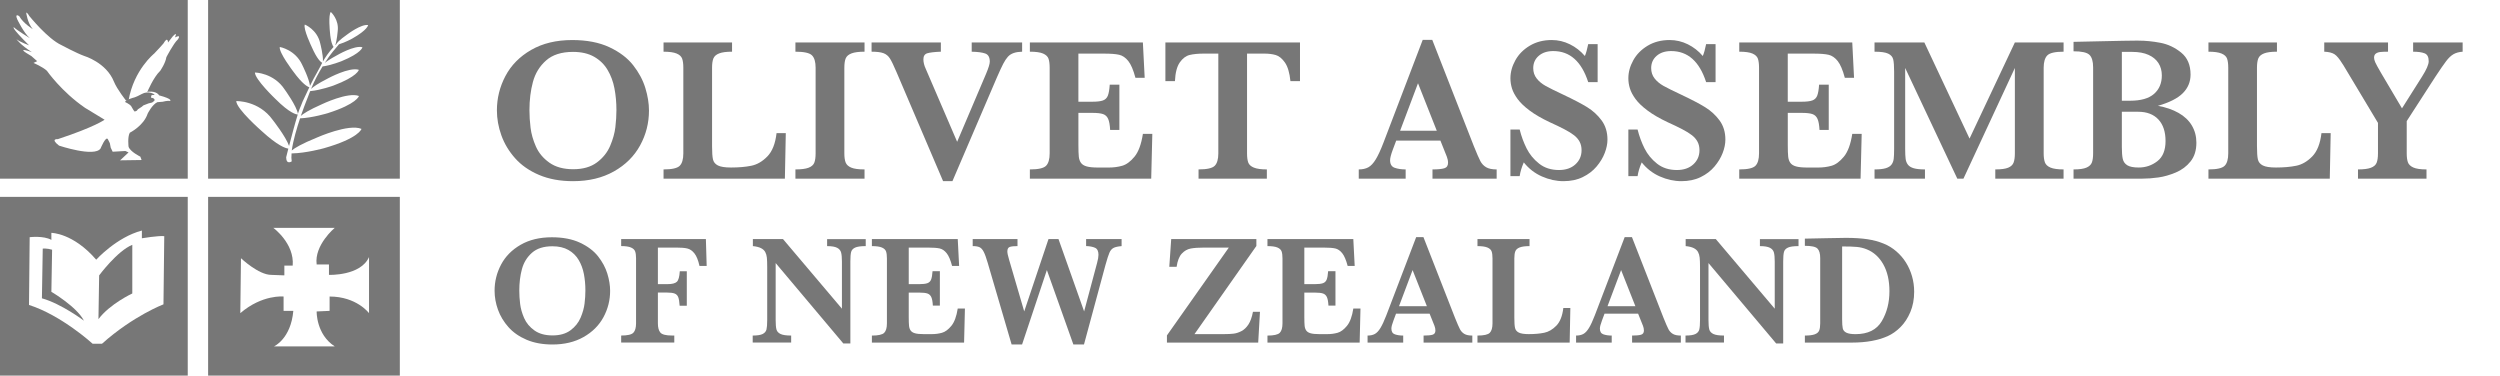 <?xml version="1.0" encoding="utf-8"?>
<!-- Generator: Adobe Illustrator 16.0.0, SVG Export Plug-In . SVG Version: 6.00 Build 0)  -->
<!DOCTYPE svg PUBLIC "-//W3C//DTD SVG 1.1//EN" "http://www.w3.org/Graphics/SVG/1.1/DTD/svg11.dtd">
<svg version="1.1" id="Layer_1" xmlns="http://www.w3.org/2000/svg" xmlns:xlink="http://www.w3.org/1999/xlink" x="0px" y="0px"
	 width="322.523px" height="48.457px" viewBox="0 0 322.523 48.457" enable-background="new 0 0 322.523 48.457"
	 xml:space="preserve">
<g>
	<path fill="#777777" d="M16.327,13.248l0.38,0.241l0.198,0.175l0.104,0.181l0.207,0.354l0.161,0.198l0.271-0.111l0.144-0.188
		l0.49-0.317l0.219-0.186l0.678-0.261l0.445-0.108l0.299-0.229l0.008-0.191l-0.162-0.143l-0.295-0.07l0.046-0.279l0.163-0.068h0.248
		l-0.042-0.093c0,0-0.763-0.49-1.606-0.022c-0.83,0.463-1.139,0.488-1.139,0.488l-0.583,0.204l-0.402,0.237
		C16.159,13.059,16.159,13.265,16.327,13.248"/>
	<path fill="#777777" d="M0,23.053h24.221V0H0V23.053z M1.805,3.528c0.316,0.329,2.043,1.396,2.043,1.396
		C3.072,4.266,2.23,2.506,2.23,2.506C1.859,1.625,2.486,2.093,2.486,2.093c0.518,0.925,1.742,1.665,1.742,1.665
		c-0.691-0.785-0.85-2.133-0.85-2.133s0.159,0,0.372,0.386C3.754,2.015,3.756,2.029,3.769,2.05C3.78,2.055,6.13,4.999,7.933,5.823
		c0,0,1.896,1.018,2.915,1.389c0,0,2.858,0.837,3.85,3.319c0.408,1.006,1.578,2.465,1.578,2.465l0.312-0.054
		c0.682-3.937,3.302-6.029,3.302-6.029c0.374-0.364,1.194-1.3,1.194-1.3c0.59-1.018,0.59-0.129,0.59-0.129l0.615-0.793
		c0.701-0.74,0.279,0.138,0.279,0.138c0.934-0.47,0.357,0.283,0.357,0.283c-0.521,0.464-1.46,2.264-1.46,2.264
		c-0.118,0.79-0.794,1.76-0.794,1.76c-0.883,0.839-1.674,2.74-1.674,2.74l0.152-0.045c1.113-0.102,1.373,0.47,1.373,0.47
		c1.881,0.504,1.414,0.732,1.414,0.732c-0.264-0.091-0.947,0.093-0.947,0.093l-0.686,0.055c-0.683,0.312-1.254,1.48-1.254,1.48
		c-0.516,1.576-2.303,2.461-2.303,2.461c-0.314,0.556-0.16,1.806-0.16,1.806c0.203,0.646,1.521,1.282,1.521,1.282l0.16,0.434
		l-2.779,0.04l0.209-0.186l0.889-0.836l-0.414-0.182l-1.635,0.094l-0.252-0.518l-0.116-0.595l-0.259-0.512
		c-0.266-0.424-0.938,1.208-0.938,1.208c-0.787,1.159-5.356-0.371-5.356-0.371c-1.202-0.932-0.15-0.837-0.15-0.837
		c4.769-1.572,6.028-2.504,6.028-2.504c-0.477-0.276-2.518-1.53-2.518-1.53c-3.046-2.085-4.922-4.78-4.922-4.78
		C5.525,8.629,4.322,8.119,4.322,8.119L4.795,7.89L4.053,7.237c-2.404-1.39,0.06-0.51,0.06-0.51C2.65,5.799,2.121,5.055,2.121,5.055
		C2.486,5.382,3.75,5.848,3.75,5.848C1.229,3.346,1.805,3.528,1.805,3.528"/>
	<path fill="#777777" d="M26.848,23.053h24.734V0H26.848V23.053z M43.473,7.131c0,0,2.27-1.333,3.285-1.033
		c0,0-0.105,0.731-2.688,1.791c0,0-1.348,0.538-2.455,0.684c-0.473,0.768-1.029,1.774-1.486,2.901
		c0.248-0.241,0.814-0.667,2.208-1.374c0,0,2.743-1.487,3.958-1.092c0,0-0.154,0.858-3.276,2.03c0,0-1.665,0.604-2.999,0.718
		l-0.059,0.127c0.008-0.027,0.025-0.062,0.035-0.083c-0.012,0.036-0.033,0.078-0.047,0.125l-0.025,0.064
		c-0.021,0.057-0.046,0.128-0.072,0.209c0.018-0.072,0.041-0.136,0.062-0.19l-0.166,0.446v-0.015v0.015l-0.23,0.586
		c0.017-0.054,0.041-0.103,0.066-0.154c-0.025,0.052-0.05,0.101-0.066,0.154l-0.1,0.254c0,0-0.264,0.679-0.607,1.661
		c0.309-0.287,1.02-0.752,2.717-1.507c0,0,3.365-1.614,4.781-1.064c0,0-0.238,1.014-4.018,2.214c0,0-1.991,0.609-3.58,0.672
		c-0.416,1.245-0.894,2.875-1.072,4.143c0.383-0.32,1.257-0.854,3.285-1.682c0,0,4.062-1.803,5.713-1.102
		c0,0-0.313,1.208-4.859,2.498c0,0-2.293,0.639-4.162,0.667c-0.041,0.392-0.025,0.744,0.02,1.023c0,0-0.7,0.495-0.719-0.521
		c0,0,0.115-0.456,0.281-1.123c-0.372-0.047-1.371-0.374-3.414-2.244c0,0-3.29-2.871-3.304-3.887c0,0,2.9-0.1,4.702,2.427
		c0,0,1.688,2.139,2.111,3.361c0.312-1.21,0.761-2.905,1.121-4.062c-0.184-0.003-0.992-0.112-2.906-2.027
		c0,0-2.639-2.525-2.62-3.389c0,0,2.442,0.036,3.855,2.219c0,0,1.547,2.132,1.687,3.114c0.16-0.459,0.285-0.834,0.393-1.035
		l0.213-0.54c0,0,0.419-0.901,0.873-1.854c-0.219-0.06-0.871-0.377-2.086-2.045c0,0-1.867-2.443-1.73-3.15
		c0,0,2.019,0.342,2.914,2.347c0,0,0.893,1.778,0.982,2.677c0.33-0.676,0.678-1.337,0.91-1.723l0.422-0.779
		c0,0,0.091-0.182,0.248-0.477c-0.17-0.085-0.652-0.446-1.355-2.05c0,0-1.125-2.329-0.891-2.886c0,0,1.6,0.634,1.991,2.432
		c0,0,0.408,1.567,0.345,2.332c0.287-0.503,0.751-1.206,1.374-1.877c-0.12-0.157-0.37-0.617-0.472-1.976
		c0,0-0.219-2.157,0.117-2.538c0,0,1.085,0.963,0.889,2.477c0,0-0.096,1.186-0.316,1.825c0.037-0.046,0.072-0.078,0.118-0.113
		c0.06-0.15,0.337-0.519,1.47-1.318c0,0,1.768-1.334,2.65-1.178c0,0-0.02,0.604-2.072,1.756c0,0-0.852,0.473-1.684,0.722
		c-0.689,0.785-1.117,1.368-1.117,1.368s-0.3,0.383-0.716,1.038C42.162,7.9,42.648,7.579,43.473,7.131"/>
	<path fill="#777777" d="M6.628,37.648l0.094-5.432c-0.654-0.205-1.208-0.143-1.208-0.143l-0.107,6.412
		c2.537,0.709,5.424,2.891,5.424,2.891C9.894,39.552,6.628,37.648,6.628,37.648"/>
	<path fill="#777777" d="M0,48.457h24.221V25.401H0V48.457z M3.828,30.6c0,0,1.786-0.22,2.8,0.347v-0.906c0,0,2.796,0,5.784,3.461
		c0,0,2.621-2.9,5.891-3.758v0.996c0,0,2.137-0.357,2.887-0.275l-0.101,8.798c0,0-3.911,1.487-7.929,5.081h-1.212
		c0,0-4.005-3.661-8.206-5.004L3.828,30.6z"/>
	<path fill="#777777" d="M17.068,37.861v-6.277c-1.941,0.785-4.277,3.945-4.277,3.945l-0.09,5.643
		C14.183,39.197,17.068,37.861,17.068,37.861"/>
	<path fill="#777777" d="M26.849,48.453h24.733V25.399H26.849V48.453z M31.087,33.312c0,0,2.256,2.15,3.913,2.15l1.684,0.063v-1.258
		h1.076c0.244-2.872-2.502-4.871-2.502-4.871h7.926c0,0-2.657,2.21-2.334,4.72h1.589v1.346c0,0,4.095,0.147,5.168-2.299v7.237
		c0,0-1.591-2.146-5.087-2.146v1.851l-1.67,0.075c0,0-0.078,2.949,2.334,4.508h-7.838c0,0,2.176-0.961,2.494-4.583h-1.256v-1.851
		c0,0-2.743-0.293-5.582,2.146L31.087,33.312z"/>
</g>
<g>
	<path fill="#777777" d="M83.724,14.263c0,1.599-0.38,3.095-1.141,4.49s-1.885,2.514-3.375,3.356
		c-1.49,0.842-3.251,1.264-5.281,1.264c-1.659,0-3.119-0.269-4.38-0.804c-1.261-0.535-2.292-1.253-3.09-2.151
		c-0.799-0.898-1.391-1.883-1.775-2.954c-0.385-1.071-0.577-2.147-0.577-3.227c0-1.564,0.367-3.041,1.102-4.433
		c0.734-1.391,1.84-2.512,3.317-3.362c1.477-0.852,3.244-1.276,5.3-1.276c1.875,0,3.468,0.307,4.782,0.92
		c1.313,0.613,2.336,1.387,3.071,2.319c0.734,0.934,1.259,1.911,1.574,2.936C83.566,12.364,83.724,13.339,83.724,14.263z
		 M79.525,14.211c0-0.985-0.084-1.918-0.253-2.799c-0.168-0.882-0.464-1.679-0.888-2.392c-0.423-0.712-1.002-1.278-1.736-1.697
		c-0.734-0.419-1.642-0.629-2.721-0.629c-1.486,0-2.646,0.37-3.479,1.108c-0.834,0.738-1.399,1.663-1.698,2.773
		c-0.298,1.11-0.447,2.321-0.447,3.635c0,0.726,0.047,1.481,0.143,2.268c0.095,0.786,0.324,1.592,0.687,2.417
		c0.363,0.825,0.941,1.521,1.736,2.086c0.795,0.566,1.823,0.85,3.084,0.85c1.252,0,2.27-0.292,3.052-0.875
		c0.782-0.583,1.352-1.296,1.71-2.139c0.358-0.842,0.583-1.647,0.674-2.416C79.479,15.632,79.525,14.902,79.525,14.211z"/>
	<path fill="#777777" d="M101.374,17.179l-0.117,5.87H85.603v-1.192c1.08,0,1.775-0.155,2.086-0.467
		c0.311-0.311,0.467-0.846,0.467-1.606V8.742c0-0.51-0.052-0.904-0.156-1.186c-0.104-0.28-0.343-0.499-0.719-0.654
		c-0.375-0.155-0.935-0.233-1.678-0.233V5.477h8.838v1.192c-0.734,0-1.289,0.073-1.665,0.221c-0.376,0.146-0.622,0.36-0.739,0.641
		c-0.116,0.281-0.175,0.686-0.175,1.212v10.108c0,0.795,0.039,1.364,0.117,1.71s0.29,0.607,0.635,0.784
		c0.346,0.177,0.912,0.266,1.698,0.266c0.994,0,1.864-0.075,2.611-0.227c0.747-0.151,1.438-0.553,2.073-1.205
		c0.635-0.652,1.03-1.652,1.186-3H101.374z"/>
	<path fill="#777777" d="M111.533,23.049h-8.916v-1.192c0.743,0,1.304-0.071,1.685-0.214c0.381-0.143,0.628-0.356,0.745-0.642
		c0.117-0.286,0.175-0.69,0.175-1.218V8.742c0-0.76-0.158-1.296-0.473-1.606c-0.315-0.312-1.026-0.467-2.132-0.467V5.477h8.916
		v1.192c-0.743,0-1.304,0.073-1.685,0.221c-0.38,0.146-0.628,0.36-0.745,0.641c-0.117,0.281-0.175,0.686-0.175,1.212v11.041
		c0,0.501,0.056,0.895,0.168,1.18c0.112,0.284,0.352,0.505,0.719,0.66c0.367,0.156,0.939,0.233,1.717,0.233L111.533,23.049
		L111.533,23.049z"/>
	<path fill="#777777" d="M131.866,6.669c-0.415,0.009-0.776,0.064-1.083,0.168c-0.307,0.104-0.559,0.266-0.758,0.486
		c-0.199,0.22-0.397,0.521-0.596,0.9c-0.199,0.381-0.475,0.977-0.829,1.789l-5.728,13.36h-1.205l-5.987-14.02
		c-0.372-0.873-0.661-1.473-0.869-1.802c-0.207-0.328-0.484-0.557-0.829-0.687c-0.346-0.13-0.86-0.194-1.542-0.194V5.477h8.941
		v1.192c-0.847,0.034-1.434,0.104-1.762,0.207c-0.329,0.104-0.493,0.363-0.493,0.777c0,0.39,0.104,0.804,0.311,1.244l4.043,9.396
		l3.732-8.773c0.319-0.76,0.479-1.282,0.479-1.567c0-0.562-0.194-0.912-0.583-1.05c-0.389-0.139-0.972-0.216-1.75-0.233V5.477h6.505
		v1.192H131.866z"/>
	<path fill="#777777" d="M148.66,17.27l-0.143,5.779h-15.654v-1.192c1.08,0,1.775-0.155,2.086-0.467
		c0.311-0.311,0.467-0.846,0.467-1.606V8.742c0-0.501-0.05-0.892-0.149-1.173c-0.1-0.28-0.333-0.501-0.7-0.661
		c-0.367-0.159-0.935-0.239-1.704-0.239V5.477h14.579l0.233,4.562h-1.192c-0.268-1.011-0.577-1.734-0.927-2.171
		c-0.35-0.436-0.743-0.704-1.179-0.803c-0.437-0.1-1.091-0.149-1.963-0.149h-3.292v6.207h1.789c0.613,0,1.071-0.054,1.374-0.162
		c0.302-0.107,0.514-0.312,0.635-0.615c0.121-0.302,0.203-0.777,0.246-1.426h1.244v5.845h-1.192
		c-0.035-0.647-0.121-1.125-0.259-1.432s-0.356-0.512-0.654-0.615c-0.298-0.104-0.754-0.156-1.367-0.156h-1.814v4.134
		c0,0.691,0.017,1.197,0.052,1.517c0.035,0.32,0.127,0.585,0.279,0.797c0.151,0.212,0.397,0.365,0.739,0.46
		c0.341,0.096,0.827,0.143,1.458,0.143h1.413c0.596,0,1.164-0.075,1.704-0.227c0.54-0.152,1.069-0.54,1.587-1.166
		c0.519-0.627,0.881-1.609,1.089-2.948h1.215V17.27z"/>
	<path fill="#777777" d="M167.709,10.466h-1.23c-0.112-1.089-0.353-1.892-0.719-2.41c-0.367-0.519-0.763-0.838-1.186-0.959
		c-0.424-0.121-0.912-0.182-1.465-0.182h-2.229v12.868c0,0.51,0.052,0.905,0.156,1.186c0.104,0.281,0.345,0.499,0.727,0.654
		c0.379,0.156,0.938,0.233,1.672,0.233v1.192h-8.812v-1.192c1.08,0,1.775-0.155,2.086-0.467c0.311-0.311,0.466-0.846,0.466-1.606
		V6.915h-1.866c-0.734,0-1.343,0.059-1.827,0.175c-0.484,0.117-0.909,0.437-1.276,0.959c-0.367,0.523-0.577,1.328-0.628,2.417
		h-1.231V5.477h17.364v4.989H167.709z"/>
	<path fill="#777777" d="M193.083,23.049h-8.28v-1.192c0.699,0,1.209-0.05,1.528-0.148c0.319-0.1,0.479-0.335,0.479-0.707
		c0-0.259-0.053-0.522-0.156-0.79l-0.828-2.073h-5.702l-0.429,1.14c-0.24,0.64-0.361,1.102-0.361,1.387
		c0,0.519,0.2,0.847,0.602,0.985c0.402,0.138,0.871,0.207,1.406,0.207v1.192h-6.051v-1.192c0.482,0,0.895-0.091,1.23-0.271
		c0.336-0.182,0.658-0.525,0.965-1.03c0.307-0.506,0.638-1.221,0.992-2.146l5.065-13.27h1.231l5.353,13.685
		c0.39,0.968,0.675,1.622,0.854,1.963c0.182,0.342,0.433,0.605,0.752,0.791c0.318,0.186,0.769,0.278,1.348,0.278L193.083,23.049
		L193.083,23.049z M185.359,16.867l-2.424-6.129l-2.308,6.129H185.359z"/>
	<path fill="#777777" d="M207.377,18.008c0,0.544-0.117,1.121-0.352,1.73c-0.232,0.608-0.584,1.191-1.055,1.749
		c-0.473,0.558-1.066,1.011-1.783,1.36c-0.717,0.351-1.547,0.525-2.487,0.525c-0.933,0-1.859-0.203-2.78-0.609
		c-0.92-0.406-1.699-1.011-2.338-1.814c-0.277,0.64-0.454,1.231-0.531,1.775h-1.193v-6.013h1.193
		c0.215,0.864,0.514,1.676,0.895,2.437c0.38,0.76,0.918,1.414,1.613,1.963c0.694,0.549,1.549,0.823,2.56,0.823
		c0.881,0,1.588-0.242,2.118-0.726c0.531-0.484,0.798-1.093,0.798-1.827c0-0.415-0.082-0.778-0.246-1.089s-0.401-0.59-0.713-0.836
		s-0.736-0.51-1.277-0.79c-0.539-0.281-1.153-0.577-1.846-0.888c-1.062-0.501-1.937-1.007-2.618-1.517
		c-0.682-0.51-1.197-1.004-1.548-1.483s-0.593-0.936-0.728-1.367c-0.134-0.433-0.201-0.868-0.201-1.31
		c0-0.785,0.213-1.562,0.637-2.325c0.423-0.765,1.043-1.392,1.859-1.88c0.815-0.487,1.76-0.731,2.83-0.731
		c0.821,0,1.604,0.184,2.346,0.551c0.744,0.367,1.388,0.87,1.933,1.51c0.155-0.363,0.297-0.873,0.429-1.529h1.217v4.897h-1.217
		c-0.865-2.67-2.367-4.005-4.511-4.005c-0.776,0-1.401,0.206-1.873,0.616c-0.471,0.41-0.707,0.94-0.707,1.588
		c0,0.51,0.146,0.953,0.44,1.328c0.293,0.376,0.68,0.698,1.16,0.966c0.479,0.268,1.254,0.652,2.326,1.153
		c1.295,0.613,2.309,1.145,3.039,1.594c0.729,0.449,1.348,1.016,1.853,1.698C207.123,16.215,207.377,17.04,207.377,18.008z"/>
	<path fill="#777777" d="M222.59,18.008c0,0.544-0.115,1.121-0.35,1.73c-0.233,0.608-0.586,1.191-1.057,1.749
		c-0.472,0.558-1.064,1.011-1.781,1.36c-0.717,0.351-1.547,0.525-2.488,0.525c-0.934,0-1.859-0.203-2.779-0.609
		c-0.92-0.406-1.699-1.011-2.34-1.814c-0.275,0.64-0.453,1.231-0.531,1.775h-1.191v-6.013h1.191
		c0.217,0.864,0.514,1.676,0.896,2.437c0.38,0.76,0.918,1.414,1.612,1.963c0.695,0.549,1.549,0.823,2.561,0.823
		c0.882,0,1.587-0.242,2.118-0.726c0.53-0.484,0.797-1.093,0.797-1.827c0-0.415-0.082-0.778-0.246-1.089s-0.401-0.59-0.713-0.836
		s-0.736-0.51-1.274-0.79c-0.541-0.281-1.156-0.577-1.849-0.888c-1.062-0.501-1.935-1.007-2.617-1.517
		c-0.683-0.51-1.198-1.004-1.549-1.483s-0.593-0.936-0.726-1.367c-0.135-0.433-0.201-0.868-0.201-1.31
		c0-0.785,0.212-1.562,0.636-2.325c0.423-0.765,1.043-1.392,1.858-1.88c0.816-0.487,1.761-0.731,2.832-0.731
		c0.82,0,1.603,0.184,2.347,0.551c0.741,0.367,1.386,0.87,1.93,1.51c0.156-0.363,0.3-0.873,0.429-1.529h1.219v4.897h-1.219
		c-0.863-2.67-2.367-4.005-4.511-4.005c-0.776,0-1.401,0.206-1.872,0.616s-0.705,0.939-0.705,1.587c0,0.51,0.146,0.953,0.439,1.328
		c0.294,0.376,0.681,0.698,1.158,0.966c0.48,0.268,1.257,0.652,2.326,1.153c1.297,0.613,2.31,1.145,3.039,1.594
		c0.73,0.449,1.349,1.016,1.854,1.698C222.338,16.215,222.59,17.04,222.59,18.008z"/>
	<path fill="#777777" d="M240.175,17.27l-0.143,5.779h-15.654v-1.192c1.08,0,1.774-0.155,2.087-0.467
		c0.311-0.311,0.467-0.846,0.467-1.606V8.742c0-0.501-0.051-0.892-0.148-1.173c-0.1-0.28-0.333-0.501-0.7-0.661
		c-0.367-0.159-0.937-0.239-1.704-0.239V5.477h14.579l0.231,4.562h-1.19c-0.269-1.011-0.576-1.734-0.927-2.171
		c-0.352-0.436-0.743-0.704-1.18-0.803c-0.438-0.1-1.092-0.149-1.963-0.149h-3.293v6.207h1.789c0.613,0,1.07-0.054,1.373-0.162
		c0.303-0.107,0.514-0.312,0.635-0.615c0.121-0.302,0.203-0.777,0.246-1.426h1.244v5.845h-1.191
		c-0.035-0.647-0.121-1.125-0.26-1.432c-0.138-0.307-0.354-0.512-0.654-0.615c-0.297-0.104-0.754-0.156-1.366-0.156h-1.813v4.134
		c0,0.691,0.018,1.197,0.053,1.517c0.033,0.319,0.127,0.585,0.277,0.797c0.151,0.212,0.397,0.365,0.739,0.46
		c0.34,0.096,0.826,0.143,1.457,0.143h1.412c0.597,0,1.164-0.075,1.705-0.227c0.538-0.151,1.067-0.54,1.587-1.166
		c0.52-0.627,0.882-1.609,1.089-2.948h1.217V17.27z"/>
	<path fill="#777777" d="M266.223,23.049h-8.812v-1.192c0.76,0,1.317-0.075,1.672-0.227c0.354-0.151,0.585-0.371,0.692-0.661
		c0.107-0.289,0.162-0.685,0.162-1.186V8.769l-6.635,14.28h-0.791l-6.726-14.28v10.457c0,0.554,0.021,0.977,0.059,1.271
		s0.138,0.544,0.298,0.751c0.16,0.208,0.412,0.361,0.758,0.461c0.347,0.099,0.826,0.148,1.438,0.148v1.192h-6.505v-1.192
		c0.622,0,1.104-0.052,1.445-0.155c0.341-0.104,0.589-0.259,0.744-0.467c0.156-0.207,0.25-0.455,0.285-0.745
		c0.034-0.289,0.053-0.71,0.053-1.264V9.273c0-0.743-0.039-1.278-0.117-1.606s-0.291-0.577-0.643-0.745
		c-0.35-0.169-0.938-0.253-1.769-0.253V5.477h6.428l5.831,12.401l5.846-12.401h6.285v1.192c-1.08,0-1.777,0.157-2.095,0.473
		c-0.313,0.315-0.474,0.849-0.474,1.601v11.041c0,0.476,0.053,0.859,0.156,1.153c0.104,0.294,0.344,0.521,0.719,0.681
		c0.375,0.159,0.939,0.239,1.691,0.239v1.192H266.223z"/>
	<path fill="#777777" d="M283.354,18.409c0,0.985-0.25,1.791-0.752,2.417c-0.5,0.627-1.136,1.102-1.903,1.426
		c-0.771,0.324-1.521,0.538-2.255,0.642c-0.734,0.104-1.442,0.155-2.127,0.155h-8.812v-1.192c0.752,0,1.308-0.077,1.665-0.233
		c0.359-0.155,0.592-0.376,0.7-0.66c0.108-0.285,0.162-0.679,0.162-1.18V8.69c0-0.777-0.16-1.317-0.479-1.62
		c-0.32-0.302-1.002-0.453-2.048-0.453V5.399c1.253-0.026,2.444-0.053,3.577-0.078c1.131-0.026,2.062-0.046,2.793-0.059
		c0.729-0.013,1.241-0.02,1.535-0.02h0.479c0.898,0,1.838,0.093,2.818,0.279s1.874,0.606,2.684,1.263
		c0.808,0.657,1.211,1.603,1.211,2.838c0,0.925-0.328,1.72-0.984,2.385s-1.732,1.214-3.227,1.646
		c1.02,0.182,1.905,0.486,2.662,0.914c0.756,0.428,1.328,0.97,1.717,1.626C283.159,16.851,283.354,17.589,283.354,18.409z
		 M278.896,9.728c0-0.604-0.146-1.134-0.436-1.588c-0.29-0.453-0.718-0.808-1.283-1.062c-0.564-0.254-1.259-0.383-2.078-0.383
		h-1.361v6.299h1.062c1.392,0,2.423-0.294,3.091-0.882C278.561,11.524,278.896,10.729,278.896,9.728z M279.375,18.189
		c0-1.192-0.309-2.119-0.926-2.78c-0.618-0.66-1.488-0.991-2.611-0.991h-2.1v4.225v0.351c0,0.639,0.039,1.138,0.117,1.496
		c0.076,0.358,0.271,0.635,0.582,0.829c0.312,0.195,0.805,0.292,1.479,0.292c0.898,0,1.699-0.272,2.402-0.816
		C279.023,20.251,279.375,19.382,279.375,18.189z"/>
	<path fill="#777777" d="M300.68,17.179l-0.117,5.87h-15.653v-1.192c1.079,0,1.774-0.155,2.087-0.467
		c0.312-0.311,0.467-0.846,0.467-1.606V8.742c0-0.51-0.052-0.904-0.154-1.186c-0.104-0.28-0.345-0.499-0.721-0.654
		c-0.376-0.155-0.936-0.233-1.679-0.233V5.477h8.838v1.192c-0.733,0-1.289,0.073-1.664,0.221c-0.377,0.146-0.623,0.36-0.739,0.641
		c-0.115,0.281-0.175,0.686-0.175,1.212v10.108c0,0.795,0.039,1.364,0.117,1.71c0.077,0.346,0.289,0.607,0.635,0.784
		c0.347,0.177,0.911,0.266,1.697,0.266c0.993,0,1.862-0.075,2.61-0.227c0.748-0.151,1.438-0.553,2.074-1.205
		c0.635-0.652,1.029-1.652,1.187-3H300.68z"/>
	<path fill="#777777" d="M317.707,6.669c-0.475,0.034-0.87,0.143-1.186,0.324c-0.314,0.181-0.632,0.479-0.945,0.894
		c-0.316,0.415-0.78,1.089-1.395,2.021l-3.692,5.715v4.16c0,0.476,0.05,0.855,0.148,1.141c0.1,0.286,0.33,0.512,0.693,0.68
		c0.363,0.169,0.933,0.253,1.711,0.253v1.192h-8.838v-1.192c0.733,0,1.289-0.071,1.664-0.214c0.377-0.143,0.623-0.356,0.739-0.642
		c0.115-0.286,0.175-0.69,0.175-1.218v-3.927l-4.406-7.348c-0.034-0.052-0.069-0.11-0.108-0.175s-0.067-0.105-0.086-0.123
		c-0.38-0.622-0.719-1.028-1.017-1.218c-0.3-0.19-0.736-0.299-1.315-0.324V5.477h8.229v1.192c-0.415,0-0.743,0.013-0.985,0.039
		c-0.242,0.025-0.438,0.095-0.59,0.207c-0.15,0.112-0.227,0.29-0.227,0.531c0,0.164,0.053,0.363,0.155,0.597
		c0.104,0.232,0.342,0.669,0.713,1.309l2.734,4.626l2.604-4.121c0.562-0.89,0.843-1.542,0.843-1.956
		c0-0.545-0.178-0.886-0.532-1.024c-0.354-0.138-0.847-0.207-1.478-0.207V5.477h6.389v1.192H317.707z"/>
	<path fill="#777777" d="M78.711,37.521c0,1.215-0.289,2.352-0.866,3.412c-0.578,1.061-1.433,1.91-2.565,2.55
		c-1.132,0.64-2.47,0.96-4.012,0.96c-1.26,0-2.37-0.203-3.328-0.609c-0.958-0.408-1.741-0.953-2.348-1.635
		c-0.607-0.684-1.057-1.432-1.349-2.244c-0.292-0.814-0.438-1.631-0.438-2.453c0-1.188,0.279-2.311,0.837-3.367
		s1.398-1.907,2.521-2.555c1.122-0.646,2.464-0.97,4.027-0.97c1.424,0,2.635,0.233,3.633,0.699c0.998,0.466,1.775,1.053,2.333,1.762
		c0.558,0.71,0.957,1.452,1.196,2.229C78.592,36.08,78.711,36.819,78.711,37.521z M75.521,37.482c0-0.748-0.064-1.457-0.192-2.127
		c-0.128-0.669-0.353-1.273-0.675-1.816c-0.321-0.541-0.761-0.971-1.319-1.289c-0.558-0.317-1.247-0.478-2.067-0.478
		c-1.129,0-2.01,0.28-2.644,0.843c-0.633,0.561-1.063,1.262-1.29,2.105s-0.34,1.764-0.34,2.762c0,0.553,0.036,1.126,0.108,1.723
		c0.072,0.598,0.246,1.211,0.521,1.838c0.276,0.627,0.715,1.154,1.319,1.584c0.604,0.431,1.385,0.646,2.343,0.646
		c0.952,0,1.725-0.222,2.319-0.664s1.027-0.983,1.3-1.625c0.272-0.64,0.443-1.252,0.512-1.836S75.521,38.007,75.521,37.482z"/>
	<path fill="#777777" d="M91.167,34.312h-0.926c-0.164-0.742-0.382-1.283-0.655-1.625c-0.272-0.341-0.578-0.551-0.916-0.63
		s-0.809-0.118-1.413-0.118h-2.383v4.717h1.25c0.591,0,0.991-0.104,1.201-0.306c0.21-0.204,0.334-0.653,0.374-1.351h0.906v4.44
		H87.68c-0.033-0.513-0.094-0.879-0.182-1.103c-0.089-0.223-0.24-0.377-0.453-0.463s-0.533-0.129-0.96-0.129h-1.211v3.969
		c0,0.539,0.106,0.936,0.32,1.191c0.214,0.254,0.72,0.383,1.521,0.383h0.275v0.906h-6.853v-0.906c0.814,0,1.337-0.119,1.57-0.358
		s0.35-0.646,0.35-1.216v-8.389c0-0.381-0.04-0.678-0.118-0.892c-0.079-0.213-0.258-0.382-0.537-0.502
		c-0.279-0.121-0.701-0.183-1.265-0.183v-0.906h10.929L91.167,34.312z"/>
	<path fill="#777777" d="M111.685,31.751c-0.637,0-1.093,0.064-1.369,0.192c-0.275,0.128-0.446,0.315-0.512,0.565
		c-0.066,0.25-0.099,0.656-0.099,1.222v10.584H108.8l-8.733-10.377v7.354c0,0.558,0.035,0.963,0.104,1.215
		c0.069,0.254,0.245,0.447,0.527,0.582c0.282,0.135,0.738,0.201,1.369,0.201v0.905h-4.962v-0.905c0.591,0,1.019-0.066,1.285-0.201
		s0.43-0.328,0.493-0.582c0.062-0.252,0.093-0.657,0.093-1.215v-6.813c0-0.552-0.015-0.965-0.044-1.239
		c-0.029-0.277-0.1-0.519-0.211-0.725c-0.112-0.207-0.294-0.374-0.546-0.502c-0.253-0.129-0.603-0.217-1.049-0.262v-0.905h3.889
		l7.601,8.979V33.73c0-0.499-0.035-0.881-0.104-1.146c-0.069-0.267-0.24-0.472-0.512-0.615c-0.272-0.145-0.704-0.217-1.295-0.217
		v-0.905h4.982v0.905H111.685z"/>
	<path fill="#777777" d="M124.484,39.806l-0.108,4.393h-11.894v-0.906c0.82,0,1.349-0.119,1.585-0.354
		c0.236-0.235,0.354-0.644,0.354-1.222v-8.389c0-0.381-0.038-0.678-0.113-0.892c-0.075-0.213-0.252-0.381-0.531-0.502
		c-0.279-0.121-0.711-0.183-1.295-0.183v-0.905h11.077l0.177,3.466h-0.906c-0.203-0.77-0.438-1.318-0.704-1.648
		c-0.266-0.332-0.565-0.535-0.896-0.611c-0.332-0.074-0.829-0.112-1.492-0.112h-2.501v4.716h1.359c0.466,0,0.814-0.041,1.043-0.123
		c0.23-0.082,0.391-0.236,0.482-0.468c0.092-0.229,0.154-0.591,0.187-1.083h0.945v4.439h-0.906
		c-0.026-0.491-0.092-0.854-0.197-1.088c-0.105-0.231-0.271-0.389-0.497-0.467c-0.227-0.078-0.573-0.119-1.039-0.119h-1.378v3.142
		c0,0.524,0.013,0.909,0.04,1.151c0.026,0.244,0.097,0.444,0.211,0.605c0.114,0.161,0.302,0.277,0.562,0.35
		c0.26,0.073,0.628,0.108,1.107,0.108h1.073c0.453,0,0.884-0.058,1.295-0.173c0.41-0.114,0.812-0.41,1.206-0.887
		c0.394-0.476,0.669-1.223,0.827-2.239L124.484,39.806L124.484,39.806z"/>
	<path fill="#777777" d="M144.697,31.751c-0.479,0.041-0.829,0.119-1.048,0.236c-0.22,0.118-0.394,0.323-0.522,0.615
		c-0.128,0.293-0.297,0.816-0.507,1.57l-2.776,10.27h-1.369l-3.417-9.6l-3.2,9.6h-1.349l-3.091-10.555
		c-0.184-0.631-0.353-1.096-0.507-1.396c-0.154-0.304-0.334-0.502-0.542-0.597c-0.207-0.097-0.5-0.144-0.881-0.144v-0.905h5.78
		v0.905c-0.453,0-0.785,0.035-0.995,0.107s-0.315,0.266-0.315,0.581c0,0.21,0.075,0.567,0.227,1.073l1.949,6.666l3.131-9.334h1.29
		l3.308,9.334l1.674-6.264c0.118-0.426,0.177-0.771,0.177-1.033c0-0.479-0.149-0.783-0.448-0.916
		c-0.299-0.131-0.681-0.202-1.147-0.217v-0.904h4.578V31.751L144.697,31.751z"/>
	<path fill="#777777" d="M162.547,40.229l-0.227,3.968h-11.775v-0.926l7.985-11.332h-3.121c-0.755,0-1.352,0.041-1.792,0.123
		c-0.44,0.082-0.825,0.303-1.157,0.659c-0.332,0.358-0.553,0.925-0.665,1.698h-0.945l0.246-3.573h10.988v0.886L154.1,43.104h3.83
		c0.486,0,0.891-0.021,1.216-0.06s0.66-0.147,1.004-0.324c0.345-0.178,0.646-0.463,0.906-0.855c0.259-0.396,0.455-0.939,0.586-1.636
		H162.547z"/>
	<path fill="#777777" d="M175.514,39.806l-0.106,4.393h-11.894v-0.906c0.819,0,1.348-0.119,1.584-0.354s0.354-0.644,0.354-1.222
		v-8.389c0-0.381-0.038-0.678-0.113-0.892c-0.075-0.213-0.252-0.381-0.53-0.502c-0.279-0.121-0.711-0.183-1.295-0.183v-0.905h11.076
		l0.178,3.466h-0.906c-0.203-0.77-0.438-1.318-0.703-1.648c-0.266-0.332-0.564-0.535-0.896-0.611
		c-0.33-0.074-0.828-0.112-1.49-0.112h-2.502v4.716h1.359c0.465,0,0.812-0.041,1.043-0.123s0.391-0.236,0.482-0.468
		c0.092-0.229,0.154-0.591,0.188-1.083h0.945v4.439h-0.906c-0.025-0.491-0.092-0.854-0.197-1.088
		c-0.104-0.231-0.271-0.389-0.496-0.467c-0.227-0.078-0.572-0.119-1.039-0.119h-1.379v3.142c0,0.524,0.015,0.909,0.039,1.151
		c0.026,0.244,0.099,0.444,0.213,0.605c0.113,0.161,0.302,0.277,0.562,0.35c0.26,0.073,0.629,0.108,1.106,0.108h1.074
		c0.452,0,0.883-0.058,1.295-0.173c0.409-0.114,0.812-0.41,1.205-0.887c0.395-0.476,0.67-1.223,0.827-2.239L175.514,39.806
		L175.514,39.806z"/>
	<path fill="#777777" d="M189.947,44.197h-6.291v-0.906c0.531,0,0.919-0.037,1.162-0.111c0.242-0.076,0.363-0.256,0.363-0.537
		c0-0.197-0.039-0.396-0.117-0.602l-0.631-1.574h-4.332l-0.324,0.865c-0.185,0.486-0.275,0.838-0.275,1.055
		c0,0.395,0.152,0.645,0.457,0.748c0.307,0.105,0.662,0.156,1.068,0.156v0.906h-4.598v-0.906c0.366,0,0.68-0.067,0.936-0.205
		c0.256-0.139,0.5-0.399,0.732-0.783c0.233-0.385,0.483-0.928,0.754-1.629l3.85-10.082h0.936l4.066,10.396
		c0.295,0.735,0.512,1.231,0.65,1.492c0.137,0.259,0.328,0.459,0.569,0.601c0.242,0.142,0.584,0.211,1.022,0.211v0.906H189.947z
		 M184.08,39.501l-1.842-4.658l-1.752,4.658H184.08z"/>
	<path fill="#777777" d="M202.59,39.737l-0.088,4.46h-11.895v-0.906c0.819,0,1.35-0.117,1.586-0.354s0.354-0.645,0.354-1.223v-8.389
		c0-0.387-0.039-0.688-0.117-0.9s-0.262-0.379-0.547-0.496c-0.285-0.118-0.711-0.178-1.275-0.178v-0.905h6.716v0.905
		c-0.558,0-0.979,0.057-1.265,0.168c-0.287,0.111-0.474,0.272-0.562,0.486c-0.088,0.213-0.133,0.521-0.133,0.92v7.68
		c0,0.604,0.029,1.039,0.089,1.301c0.06,0.263,0.22,0.462,0.481,0.596c0.264,0.135,0.692,0.202,1.291,0.202
		c0.754,0,1.416-0.058,1.982-0.173c0.566-0.114,1.093-0.42,1.575-0.915c0.481-0.496,0.782-1.257,0.901-2.279H202.59z"/>
	<path fill="#777777" d="M216.846,44.197h-6.291v-0.906c0.531,0,0.92-0.037,1.162-0.111c0.242-0.076,0.364-0.256,0.364-0.537
		c0-0.197-0.04-0.396-0.118-0.602l-0.631-1.574H207l-0.324,0.865c-0.184,0.486-0.275,0.838-0.275,1.055
		c0,0.395,0.152,0.645,0.457,0.748c0.307,0.105,0.662,0.156,1.068,0.156v0.906h-4.598v-0.906c0.367,0,0.68-0.067,0.936-0.205
		c0.256-0.139,0.5-0.399,0.733-0.783c0.233-0.385,0.483-0.928,0.753-1.629l3.85-10.082h0.937l4.065,10.396
		c0.295,0.735,0.512,1.231,0.65,1.492c0.137,0.259,0.328,0.459,0.57,0.601s0.584,0.211,1.023,0.211V44.197L216.846,44.197z
		 M210.979,39.501l-1.842-4.658l-1.752,4.658H210.979z"/>
	<path fill="#777777" d="M232.029,31.751c-0.637,0-1.094,0.064-1.369,0.192s-0.446,0.315-0.512,0.565
		c-0.066,0.25-0.1,0.656-0.1,1.222v10.584h-0.904l-8.734-10.377v7.354c0,0.558,0.035,0.963,0.104,1.215
		c0.069,0.254,0.245,0.447,0.527,0.582s0.738,0.201,1.369,0.201v0.905h-4.963v-0.905c0.591,0,1.02-0.066,1.285-0.201
		c0.265-0.135,0.43-0.328,0.492-0.582c0.062-0.252,0.094-0.657,0.094-1.215v-6.813c0-0.552-0.016-0.965-0.045-1.239
		c-0.029-0.277-0.101-0.519-0.211-0.725c-0.112-0.207-0.295-0.374-0.547-0.502c-0.254-0.129-0.604-0.217-1.05-0.262v-0.905h3.89
		l7.602,8.979V33.73c0-0.499-0.035-0.881-0.104-1.146c-0.068-0.267-0.24-0.472-0.513-0.615c-0.272-0.145-0.704-0.217-1.295-0.217
		v-0.905h4.981v0.905H232.029z"/>
	<path fill="#777777" d="M246.945,37.64c0,0.965-0.164,1.837-0.492,2.613c-0.328,0.779-0.752,1.427-1.271,1.945
		c-0.519,0.518-1.072,0.908-1.664,1.172c-1.246,0.551-2.772,0.826-4.578,0.826h-6.094v-0.906c0.563,0,0.99-0.054,1.279-0.162
		c0.288-0.107,0.479-0.271,0.564-0.486c0.09-0.217,0.134-0.525,0.134-0.926v-8.428c0-0.578-0.117-0.984-0.354-1.222
		c-0.236-0.237-0.777-0.354-1.625-0.354v-0.926l2.865-0.059c0.1,0,0.499-0.007,1.201-0.02c0.701-0.015,1.109-0.021,1.221-0.021
		c1.096,0,2.027,0.06,2.791,0.177c0.766,0.118,1.467,0.309,2.104,0.571c0.584,0.235,1.121,0.565,1.613,0.989
		s0.908,0.906,1.246,1.447s0.6,1.131,0.783,1.768C246.854,36.278,246.945,36.944,246.945,37.64z M243.755,37.582
		c0-1.386-0.265-2.545-0.792-3.48c-0.529-0.936-1.246-1.584-2.152-1.943c-0.394-0.158-0.812-0.259-1.254-0.302
		c-0.443-0.042-1.078-0.063-1.906-0.063v9.383c0,0.539,0.026,0.932,0.08,1.178c0.052,0.246,0.205,0.434,0.461,0.561
		c0.258,0.129,0.654,0.192,1.191,0.192c1.596,0,2.723-0.558,3.383-1.674S243.755,39.031,243.755,37.582z"/>
</g>
</svg>
